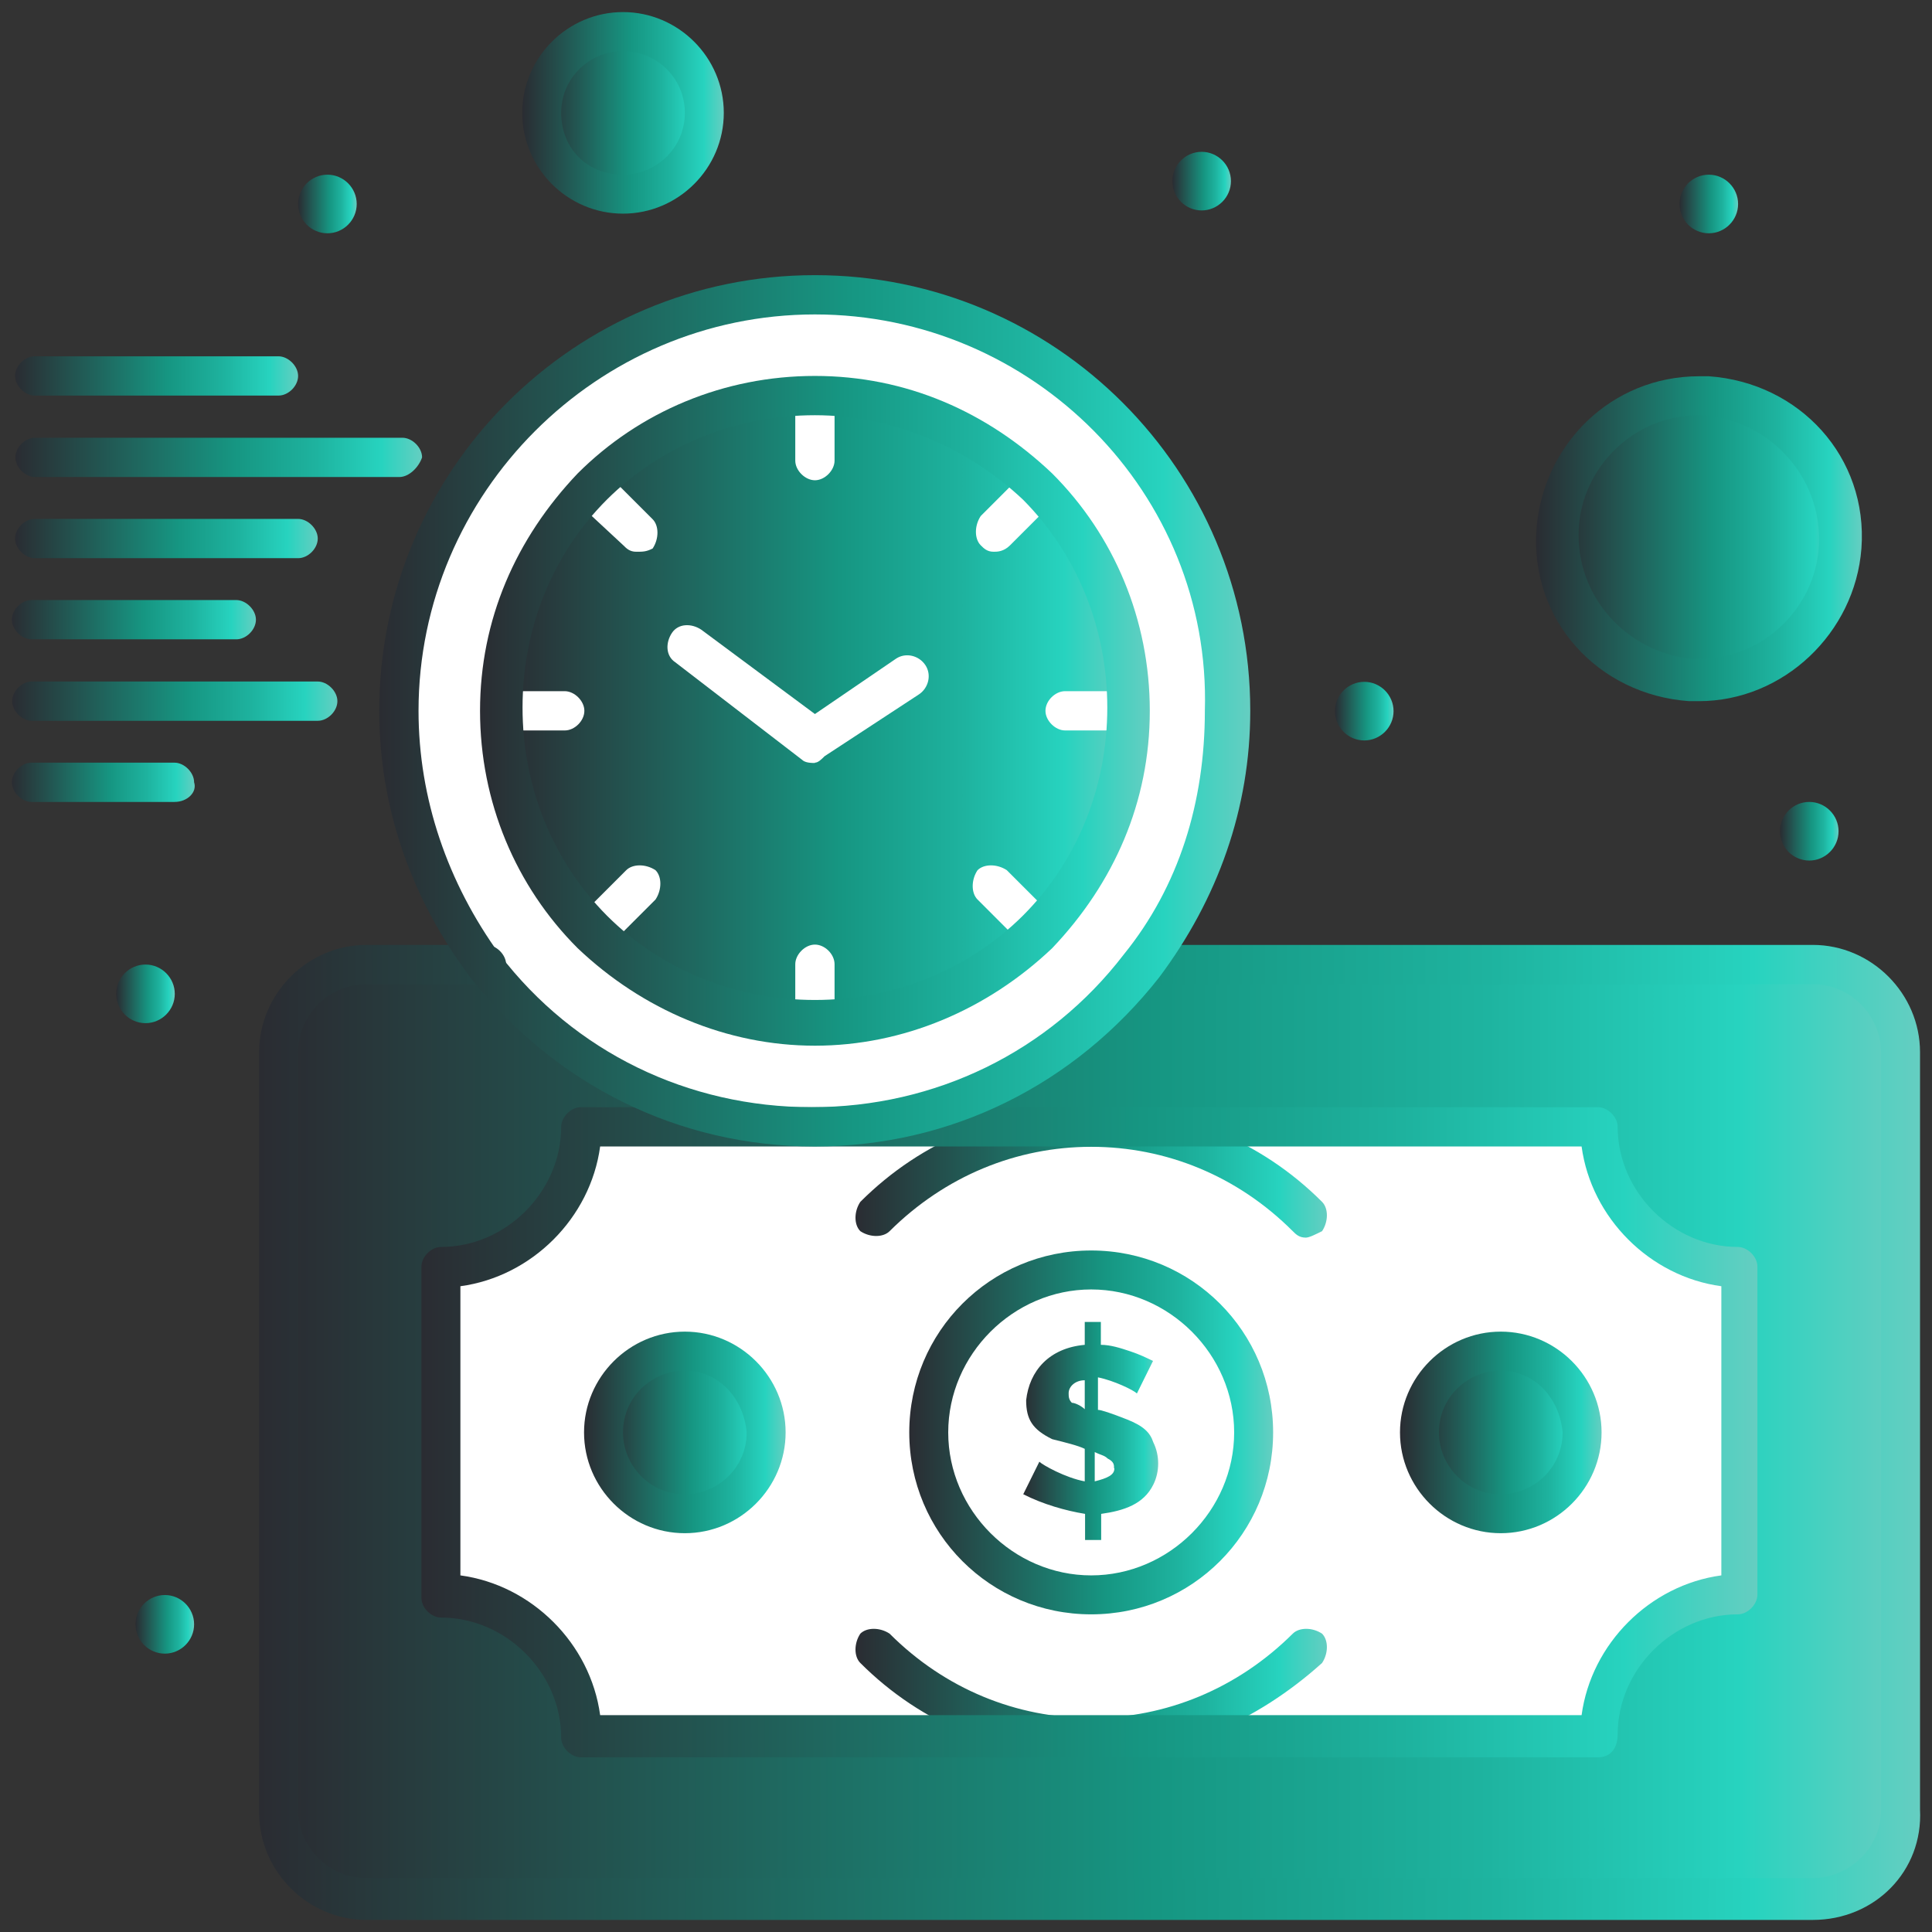 <svg width="60" height="60" viewBox="0 0 60 60" fill="none" xmlns="http://www.w3.org/2000/svg">
<rect x="0" y="0" width="60" height="60" fill="#333333" stroke="none"/>
<path d="M56.298 29.955H11.378C9.868 29.955 8.648 31.165 8.648 32.675V56.195C8.648 57.705 9.858 58.915 11.378 58.915H56.298C57.808 58.915 59.028 57.705 59.028 56.195V32.675C59.128 31.165 57.818 29.955 56.298 29.955Z" fill="url(#paint0_linear_2055_341)"/>
<path d="M49.628 34.995H18.038C18.038 37.415 16.118 39.335 13.698 39.335V49.525C16.118 49.525 18.038 51.445 18.038 53.865H49.728C49.728 51.445 51.648 49.525 54.068 49.525V39.335C51.648 39.335 49.628 37.415 49.628 34.995Z" fill="white"/>
<path d="M25.308 9.155C18.138 9.155 12.388 14.905 12.388 22.075C12.388 25.105 13.398 27.825 15.118 29.945C17.438 32.975 21.178 34.995 25.308 34.995C29.438 34.995 33.178 33.075 35.498 29.945C37.218 27.725 38.228 24.995 38.228 22.075C38.228 14.905 32.478 9.155 25.308 9.155Z" fill="white"/>
<path d="M53.068 12.285C55.488 12.385 57.408 14.505 57.208 16.925C57.108 19.345 54.988 21.265 52.568 21.065C50.148 20.965 48.228 18.845 48.428 16.425C48.528 14.005 50.548 12.185 53.068 12.285Z" fill="url(#paint1_linear_2055_341)"/>
<path d="M19.348 0.985C20.758 0.985 21.868 2.095 21.868 3.505C21.868 4.915 20.758 6.025 19.348 6.025C17.938 6.025 16.828 4.915 16.828 3.505C16.828 2.095 17.938 0.985 19.348 0.985Z" fill="url(#paint2_linear_2055_341)"/>
<path d="M25.308 12.285C28.038 12.285 30.458 13.395 32.168 15.115C33.878 16.835 34.998 19.355 34.998 21.975C34.998 24.595 33.888 27.125 32.168 28.835C30.348 30.555 27.928 31.665 25.308 31.665C22.688 31.665 20.158 30.555 18.448 28.835C16.728 27.115 15.618 24.595 15.618 21.975C15.618 19.355 16.728 16.825 18.448 15.115C20.168 13.395 22.588 12.285 25.308 12.285Z" fill="url(#paint3_linear_2055_341)"/>
<path d="M46.608 41.965C48.018 41.965 49.128 43.075 49.128 44.485C49.128 45.895 48.018 47.005 46.608 47.005C45.198 47.005 44.088 45.895 44.088 44.485C44.088 43.075 45.198 41.965 46.608 41.965Z" fill="url(#paint4_linear_2055_341)"/>
<path d="M33.888 39.435C36.678 39.435 38.938 41.695 38.938 44.485C38.938 47.275 36.678 49.535 33.888 49.535C31.098 49.535 28.838 47.275 28.838 44.485C28.838 41.695 31.098 39.435 33.888 39.435Z" fill="white"/>
<path d="M21.268 41.965C22.678 41.965 23.788 43.075 23.788 44.485C23.788 45.895 22.678 47.005 21.268 47.005C19.858 47.005 18.748 45.895 18.748 44.485C18.748 43.075 19.858 41.965 21.268 41.965Z" fill="url(#paint5_linear_2055_341)"/>
<path d="M56.188 24.905C56.688 24.905 57.098 25.315 57.098 25.815C57.098 26.315 56.688 26.725 56.188 26.725C55.688 26.725 55.278 26.315 55.278 25.815C55.278 25.315 55.688 24.905 56.188 24.905Z" fill="url(#paint6_linear_2055_341)"/>
<path d="M53.068 5.425C53.568 5.425 53.978 5.835 53.978 6.335C53.978 6.835 53.568 7.245 53.068 7.245C52.568 7.245 52.158 6.835 52.158 6.335C52.158 5.835 52.568 5.425 53.068 5.425Z" fill="url(#paint7_linear_2055_341)"/>
<path d="M42.368 21.175C42.868 21.175 43.278 21.585 43.278 22.085C43.278 22.585 42.868 22.995 42.368 22.995C41.868 22.995 41.458 22.585 41.458 22.085C41.458 21.585 41.868 21.175 42.368 21.175Z" fill="url(#paint8_linear_2055_341)"/>
<path d="M37.318 4.715C37.818 4.715 38.228 5.125 38.228 5.625C38.228 6.125 37.818 6.535 37.318 6.535C36.818 6.535 36.408 6.125 36.408 5.625C36.408 5.125 36.818 4.715 37.318 4.715Z" fill="url(#paint9_linear_2055_341)"/>
<path d="M33.688 43.775V42.865C33.388 42.865 33.188 43.065 33.188 43.265C33.188 43.365 33.188 43.465 33.288 43.565C33.388 43.565 33.588 43.665 33.688 43.765V43.775ZM34.598 45.595C34.598 45.495 34.598 45.395 34.398 45.295C34.298 45.195 34.198 45.195 33.998 45.095V46.005C34.398 45.905 34.608 45.805 34.608 45.605L34.598 45.595ZM33.688 41.765V41.055H34.188V41.765C34.488 41.765 34.798 41.865 35.098 41.965C35.398 42.065 35.598 42.165 35.808 42.265L35.308 43.275C35.208 43.175 34.598 42.875 34.098 42.775V43.785C34.198 43.785 34.498 43.885 35.008 44.085C35.508 44.285 35.718 44.485 35.818 44.795C36.018 45.195 36.018 45.705 35.818 46.105C35.518 46.715 34.908 46.915 34.198 47.015V47.825H33.698V47.015C33.088 46.915 32.388 46.715 31.778 46.405L32.278 45.395C32.378 45.495 33.088 45.895 33.688 46.005V44.995C33.488 44.895 33.078 44.795 32.678 44.695C32.068 44.395 31.868 44.085 31.868 43.485C31.968 42.575 32.578 41.865 33.688 41.765Z" fill="url(#paint10_linear_2055_341)"/>
<path d="M10.168 5.425C10.668 5.425 11.078 5.835 11.078 6.335C11.078 6.835 10.668 7.245 10.168 7.245C9.668 7.245 9.258 6.835 9.258 6.335C9.258 5.835 9.668 5.425 10.168 5.425Z" fill="url(#paint11_linear_2055_341)"/>
<path d="M5.118 49.535C5.618 49.535 6.028 49.945 6.028 50.445C6.028 50.945 5.618 51.355 5.118 51.355C4.618 51.355 4.208 50.945 4.208 50.445C4.208 49.945 4.618 49.535 5.118 49.535Z" fill="url(#paint12_linear_2055_341)"/>
<path d="M4.518 29.955C5.018 29.955 5.428 30.365 5.428 30.865C5.428 31.365 5.018 31.775 4.518 31.775C4.018 31.775 3.608 31.365 3.608 30.865C3.608 30.365 4.018 29.955 4.518 29.955Z" fill="url(#paint13_linear_2055_341)"/>
<path d="M33.888 50.135C30.758 50.135 28.238 47.615 28.238 44.485C28.238 41.355 30.758 38.835 33.888 38.835C37.018 38.835 39.538 41.355 39.538 44.485C39.538 47.615 37.018 50.135 33.888 50.135ZM33.888 40.045C31.468 40.045 29.448 42.065 29.448 44.485C29.448 46.905 31.468 48.925 33.888 48.925C36.308 48.925 38.328 46.905 38.328 44.485C38.328 42.065 36.308 40.045 33.888 40.045Z" fill="url(#paint14_linear_2055_341)"/>
<path d="M40.548 38.435C40.348 38.435 40.248 38.335 40.148 38.235C38.428 36.515 36.208 35.615 33.888 35.615C31.568 35.615 29.348 36.525 27.628 38.235C27.428 38.435 27.018 38.435 26.718 38.235C26.518 38.035 26.518 37.625 26.718 37.325C28.638 35.405 31.158 34.395 33.888 34.395C36.618 34.395 39.138 35.405 41.058 37.325C41.258 37.525 41.258 37.935 41.058 38.235C40.858 38.335 40.658 38.435 40.558 38.435H40.548Z" fill="url(#paint15_linear_2055_341)"/>
<path d="M33.888 54.575C31.158 54.575 28.638 53.565 26.718 51.645C26.518 51.445 26.518 51.035 26.718 50.735C26.918 50.535 27.328 50.535 27.628 50.735C29.348 52.455 31.568 53.355 33.888 53.355C36.208 53.355 38.428 52.445 40.148 50.735C40.348 50.535 40.758 50.535 41.058 50.735C41.258 50.935 41.258 51.345 41.058 51.645C39.038 53.465 36.518 54.575 33.888 54.575Z" fill="url(#paint16_linear_2055_341)"/>
<path d="M46.608 47.615C44.888 47.615 43.478 46.205 43.478 44.485C43.478 42.765 44.888 41.355 46.608 41.355C48.328 41.355 49.738 42.765 49.738 44.485C49.738 46.205 48.328 47.615 46.608 47.615ZM46.608 42.565C45.598 42.565 44.688 43.375 44.688 44.485C44.688 45.495 45.498 46.405 46.608 46.405C47.618 46.405 48.528 45.595 48.528 44.485C48.428 43.375 47.618 42.565 46.608 42.565Z" fill="url(#paint17_linear_2055_341)"/>
<path d="M21.268 47.615C19.548 47.615 18.138 46.205 18.138 44.485C18.138 42.765 19.548 41.355 21.268 41.355C22.988 41.355 24.398 42.765 24.398 44.485C24.398 46.205 22.988 47.615 21.268 47.615ZM21.268 42.565C20.258 42.565 19.348 43.375 19.348 44.485C19.348 45.495 20.158 46.405 21.268 46.405C22.278 46.405 23.188 45.595 23.188 44.485C23.088 43.375 22.278 42.565 21.268 42.565Z" fill="url(#paint18_linear_2055_341)"/>
<path d="M49.628 54.575H18.038C17.738 54.575 17.428 54.275 17.428 53.965C17.428 51.945 15.708 50.235 13.698 50.235C13.398 50.235 13.088 49.935 13.088 49.625V39.335C13.088 39.035 13.388 38.725 13.698 38.725C15.718 38.725 17.428 37.005 17.428 34.995C17.428 34.695 17.728 34.385 18.038 34.385H49.628C49.928 34.385 50.238 34.685 50.238 34.995C50.238 37.015 51.958 38.725 53.968 38.725C54.268 38.725 54.578 39.025 54.578 39.335V49.525C54.578 49.825 54.278 50.135 53.968 50.135C51.948 50.135 50.238 51.855 50.238 53.865C50.238 54.265 50.038 54.575 49.628 54.575ZM18.638 53.265H49.118C49.418 51.045 51.238 49.225 53.458 48.925V39.945C51.238 39.645 49.418 37.825 49.118 35.605H18.638C18.338 37.825 16.518 39.645 14.298 39.945V48.925C16.518 49.225 18.338 51.045 18.638 53.265Z" fill="url(#paint19_linear_2055_341)"/>
<path d="M25.308 14.915C25.008 14.915 24.698 14.615 24.698 14.305V12.385C24.698 12.085 24.998 11.775 25.308 11.775C25.618 11.775 25.918 12.075 25.918 12.385V14.305C25.918 14.605 25.618 14.915 25.308 14.915Z" fill="white"/>
<path d="M25.308 32.475C25.008 32.475 24.698 32.175 24.698 31.865V29.945C24.698 29.645 24.998 29.335 25.308 29.335C25.618 29.335 25.918 29.635 25.918 29.945V31.865C25.918 32.165 25.618 32.475 25.308 32.475Z" fill="white"/>
<path d="M30.858 17.135C30.658 17.135 30.558 17.035 30.458 16.935C30.258 16.735 30.258 16.325 30.458 16.025L31.868 14.615C32.068 14.415 32.478 14.415 32.778 14.615C32.978 14.815 32.978 15.225 32.778 15.525L31.368 16.935C31.168 17.135 30.968 17.135 30.868 17.135H30.858Z" fill="white"/>
<path d="M18.438 29.545C18.238 29.545 18.138 29.445 18.038 29.345C17.838 29.145 17.838 28.735 18.038 28.435L19.448 27.025C19.648 26.825 20.058 26.825 20.358 27.025C20.558 27.225 20.558 27.635 20.358 27.935L18.948 29.345C18.748 29.545 18.548 29.545 18.448 29.545H18.438Z" fill="white"/>
<path d="M35.098 22.685H33.078C32.778 22.685 32.468 22.385 32.468 22.075C32.468 21.765 32.768 21.465 33.078 21.465H35.098C35.398 21.465 35.708 21.765 35.708 22.075C35.708 22.385 35.408 22.685 35.098 22.685Z" fill="white"/>
<path d="M17.538 22.685H15.618C15.318 22.685 15.008 22.385 15.008 22.075C15.008 21.765 15.308 21.465 15.618 21.465H17.538C17.838 21.465 18.148 21.765 18.148 22.075C18.148 22.385 17.848 22.685 17.538 22.685Z" fill="white"/>
<path d="M32.168 29.545C31.968 29.545 31.868 29.445 31.768 29.345L30.358 27.935C30.158 27.735 30.158 27.325 30.358 27.025C30.558 26.825 30.968 26.825 31.268 27.025L32.678 28.435C32.878 28.635 32.878 29.045 32.678 29.345C32.478 29.545 32.378 29.545 32.178 29.545H32.168Z" fill="white"/>
<path d="M19.758 17.135C19.558 17.135 19.458 17.035 19.358 16.935L17.948 15.625C17.748 15.425 17.748 15.015 17.948 14.715C18.148 14.415 18.558 14.515 18.858 14.715L20.268 16.125C20.468 16.325 20.468 16.735 20.268 17.035C20.068 17.135 19.968 17.135 19.768 17.135H19.758Z" fill="white"/>
<path d="M25.308 23.695C25.208 23.695 25.008 23.695 24.908 23.595L20.968 20.565C20.668 20.365 20.668 19.955 20.868 19.655C21.068 19.355 21.478 19.355 21.778 19.555L25.308 22.175L27.828 20.455C28.128 20.255 28.538 20.355 28.738 20.655C28.938 20.955 28.838 21.365 28.538 21.565L25.608 23.485C25.508 23.585 25.408 23.685 25.308 23.685V23.695Z" fill="white"/>
<path d="M25.308 32.475C22.578 32.475 19.958 31.365 17.938 29.445C16.018 27.525 14.908 24.905 14.908 22.075C14.908 19.245 16.018 16.725 17.938 14.705C19.858 12.785 22.478 11.675 25.308 11.675C28.138 11.675 30.658 12.785 32.678 14.705C34.598 16.625 35.708 19.245 35.708 22.075C35.708 24.905 34.598 27.425 32.678 29.445C30.658 31.365 28.038 32.475 25.308 32.475ZM25.308 12.895C22.888 12.895 20.568 13.805 18.848 15.515C17.128 17.235 16.228 19.555 16.228 21.975C16.228 24.395 17.138 26.715 18.848 28.435C20.568 30.155 22.888 31.055 25.308 31.055C27.728 31.055 30.048 30.145 31.768 28.435C33.488 26.715 34.388 24.395 34.388 21.975C34.388 19.555 33.478 17.235 31.768 15.515C30.048 13.895 27.728 12.895 25.308 12.895Z" fill="url(#paint20_linear_2055_341)"/>
<path d="M56.298 59.625H11.378C9.558 59.625 8.048 58.115 8.048 56.295V32.675C8.048 30.855 9.558 29.345 11.378 29.345H15.108C15.408 29.345 15.718 29.645 15.718 29.955C15.718 30.265 15.418 30.565 15.108 30.565H11.378C10.268 30.565 9.258 31.475 9.258 32.685V56.205C9.258 57.315 10.168 58.325 11.378 58.325H56.298C57.408 58.325 58.418 57.415 58.418 56.205V32.685C58.418 31.575 57.508 30.565 56.298 30.565H35.508C35.208 30.565 34.898 30.265 34.898 29.955C34.898 29.645 35.198 29.345 35.508 29.345H56.298C58.118 29.345 59.628 30.855 59.628 32.675V56.195C59.728 58.115 58.218 59.625 56.298 59.625Z" fill="url(#paint21_linear_2055_341)"/>
<path d="M25.308 35.605C21.068 35.605 17.238 33.685 14.608 30.355C12.788 27.935 11.778 25.105 11.778 22.075C11.778 14.605 17.838 8.545 25.308 8.545C32.778 8.545 38.828 14.605 38.828 22.075C38.828 25.105 37.818 27.925 35.998 30.355C33.378 33.685 29.538 35.605 25.298 35.605H25.308ZM25.308 9.765C18.548 9.765 12.998 15.315 12.998 22.075C12.998 24.805 13.908 27.425 15.518 29.645C17.838 32.675 21.368 34.385 25.208 34.385C29.048 34.385 32.578 32.665 34.898 29.645C36.618 27.525 37.418 24.905 37.418 22.075C37.618 15.315 32.068 9.765 25.308 9.765Z" fill="url(#paint22_linear_2055_341)"/>
<path d="M8.648 12.285H1.078C0.778 12.285 0.468 11.985 0.468 11.675C0.468 11.365 0.768 11.065 1.078 11.065H8.648C8.948 11.065 9.258 11.365 9.258 11.675C9.258 11.985 8.958 12.285 8.648 12.285Z" fill="url(#paint23_linear_2055_341)"/>
<path d="M12.388 14.815H1.088C0.788 14.815 0.478 14.515 0.478 14.205C0.478 13.895 0.778 13.595 1.088 13.595H12.498C12.798 13.595 13.108 13.895 13.108 14.205C13.008 14.505 12.708 14.815 12.398 14.815H12.388Z" fill="url(#paint24_linear_2055_341)"/>
<path d="M9.258 17.335H1.078C0.778 17.335 0.468 17.035 0.468 16.725C0.468 16.415 0.768 16.115 1.078 16.115H9.258C9.558 16.115 9.868 16.415 9.868 16.725C9.868 17.035 9.568 17.335 9.258 17.335Z" fill="url(#paint25_linear_2055_341)"/>
<path d="M7.338 19.855H0.978C0.678 19.855 0.368 19.555 0.368 19.245C0.368 18.935 0.668 18.635 0.978 18.635H7.338C7.638 18.635 7.948 18.935 7.948 19.245C7.948 19.555 7.648 19.855 7.338 19.855Z" fill="url(#paint26_linear_2055_341)"/>
<path d="M9.868 22.385H0.988C0.688 22.385 0.378 22.085 0.378 21.775C0.378 21.465 0.678 21.165 0.988 21.165H9.868C10.168 21.165 10.478 21.465 10.478 21.775C10.478 22.085 10.178 22.385 9.868 22.385Z" fill="url(#paint27_linear_2055_341)"/>
<path d="M5.418 24.905H0.978C0.678 24.905 0.368 24.605 0.368 24.295C0.368 23.985 0.668 23.685 0.978 23.685H5.418C5.718 23.685 6.028 23.985 6.028 24.295C6.128 24.595 5.828 24.905 5.418 24.905Z" fill="url(#paint28_linear_2055_341)"/>
<path d="M52.758 21.775H52.458C49.628 21.575 47.508 19.255 47.718 16.425C47.918 13.805 50.038 11.685 52.768 11.685H53.068C55.898 11.885 58.018 14.205 57.808 17.035C57.608 19.655 55.388 21.775 52.758 21.775ZM52.758 12.895C50.738 12.895 49.128 14.515 49.028 16.425C48.928 18.545 50.538 20.265 52.558 20.465H52.758C54.778 20.465 56.388 18.855 56.488 16.935C56.588 14.815 54.978 13.095 52.958 12.895H52.758Z" fill="url(#paint29_linear_2055_341)"/>
<path d="M19.348 6.635C17.628 6.635 16.218 5.225 16.218 3.505C16.218 1.785 17.628 0.375 19.348 0.375C21.068 0.375 22.478 1.785 22.478 3.505C22.478 5.225 21.068 6.635 19.348 6.635ZM19.348 1.585C18.338 1.585 17.428 2.395 17.428 3.505C17.428 4.615 18.238 5.425 19.348 5.425C20.358 5.425 21.268 4.615 21.268 3.505C21.268 2.395 20.358 1.585 19.348 1.585Z" fill="url(#paint30_linear_2055_341)"/>
<defs>
<linearGradient id="paint0_linear_2055_341" x1="59.033" y1="43.373" x2="8.648" y2="43.371" gradientUnits="userSpaceOnUse">
<stop stop-color="#65CEC1"/>
<stop offset="0.1" stop-color="#27D3BF"/>
<stop offset="0.26" stop-color="#1EB39F"/>
<stop offset="0.46" stop-color="#169682"/>
<stop offset="1" stop-color="#2A2C32"/>
</linearGradient>
<linearGradient id="paint1_linear_2055_341" x1="57.222" y1="16.357" x2="48.413" y2="16.357" gradientUnits="userSpaceOnUse">
<stop stop-color="#65CEC1"/>
<stop offset="0.1" stop-color="#27D3BF"/>
<stop offset="0.26" stop-color="#1EB39F"/>
<stop offset="0.46" stop-color="#169682"/>
<stop offset="1" stop-color="#2A2C32"/>
</linearGradient>
<linearGradient id="paint2_linear_2055_341" x1="21.868" y1="3.32" x2="16.828" y2="3.32" gradientUnits="userSpaceOnUse">
<stop stop-color="#65CEC1"/>
<stop offset="0.1" stop-color="#27D3BF"/>
<stop offset="0.26" stop-color="#1EB39F"/>
<stop offset="0.46" stop-color="#169682"/>
<stop offset="1" stop-color="#2A2C32"/>
</linearGradient>
<linearGradient id="paint3_linear_2055_341" x1="34.998" y1="21.264" x2="15.618" y2="21.264" gradientUnits="userSpaceOnUse">
<stop stop-color="#65CEC1"/>
<stop offset="0.1" stop-color="#27D3BF"/>
<stop offset="0.26" stop-color="#1EB39F"/>
<stop offset="0.46" stop-color="#169682"/>
<stop offset="1" stop-color="#2A2C32"/>
</linearGradient>
<linearGradient id="paint4_linear_2055_341" x1="49.128" y1="44.3" x2="44.088" y2="44.3" gradientUnits="userSpaceOnUse">
<stop stop-color="#65CEC1"/>
<stop offset="0.1" stop-color="#27D3BF"/>
<stop offset="0.26" stop-color="#1EB39F"/>
<stop offset="0.46" stop-color="#169682"/>
<stop offset="1" stop-color="#2A2C32"/>
</linearGradient>
<linearGradient id="paint5_linear_2055_341" x1="23.788" y1="44.3" x2="18.748" y2="44.3" gradientUnits="userSpaceOnUse">
<stop stop-color="#65CEC1"/>
<stop offset="0.1" stop-color="#27D3BF"/>
<stop offset="0.26" stop-color="#1EB39F"/>
<stop offset="0.46" stop-color="#169682"/>
<stop offset="1" stop-color="#2A2C32"/>
</linearGradient>
<linearGradient id="paint6_linear_2055_341" x1="57.098" y1="25.748" x2="55.278" y2="25.748" gradientUnits="userSpaceOnUse">
<stop stop-color="#65CEC1"/>
<stop offset="0.1" stop-color="#27D3BF"/>
<stop offset="0.26" stop-color="#1EB39F"/>
<stop offset="0.46" stop-color="#169682"/>
<stop offset="1" stop-color="#2A2C32"/>
</linearGradient>
<linearGradient id="paint7_linear_2055_341" x1="53.978" y1="6.268" x2="52.158" y2="6.268" gradientUnits="userSpaceOnUse">
<stop stop-color="#65CEC1"/>
<stop offset="0.1" stop-color="#27D3BF"/>
<stop offset="0.26" stop-color="#1EB39F"/>
<stop offset="0.46" stop-color="#169682"/>
<stop offset="1" stop-color="#2A2C32"/>
</linearGradient>
<linearGradient id="paint8_linear_2055_341" x1="43.278" y1="22.018" x2="41.458" y2="22.018" gradientUnits="userSpaceOnUse">
<stop stop-color="#65CEC1"/>
<stop offset="0.1" stop-color="#27D3BF"/>
<stop offset="0.26" stop-color="#1EB39F"/>
<stop offset="0.46" stop-color="#169682"/>
<stop offset="1" stop-color="#2A2C32"/>
</linearGradient>
<linearGradient id="paint9_linear_2055_341" x1="38.228" y1="5.558" x2="36.408" y2="5.558" gradientUnits="userSpaceOnUse">
<stop stop-color="#65CEC1"/>
<stop offset="0.1" stop-color="#27D3BF"/>
<stop offset="0.26" stop-color="#1EB39F"/>
<stop offset="0.46" stop-color="#169682"/>
<stop offset="1" stop-color="#2A2C32"/>
</linearGradient>
<linearGradient id="paint10_linear_2055_341" x1="35.968" y1="44.192" x2="31.778" y2="44.192" gradientUnits="userSpaceOnUse">
<stop stop-color="#65CEC1"/>
<stop offset="0.1" stop-color="#27D3BF"/>
<stop offset="0.26" stop-color="#1EB39F"/>
<stop offset="0.46" stop-color="#169682"/>
<stop offset="1" stop-color="#2A2C32"/>
</linearGradient>
<linearGradient id="paint11_linear_2055_341" x1="11.078" y1="6.268" x2="9.258" y2="6.268" gradientUnits="userSpaceOnUse">
<stop stop-color="#65CEC1"/>
<stop offset="0.1" stop-color="#27D3BF"/>
<stop offset="0.26" stop-color="#1EB39F"/>
<stop offset="0.46" stop-color="#169682"/>
<stop offset="1" stop-color="#2A2C32"/>
</linearGradient>
<linearGradient id="paint12_linear_2055_341" x1="6.028" y1="50.378" x2="4.208" y2="50.378" gradientUnits="userSpaceOnUse">
<stop stop-color="#65CEC1"/>
<stop offset="0.1" stop-color="#27D3BF"/>
<stop offset="0.26" stop-color="#1EB39F"/>
<stop offset="0.46" stop-color="#169682"/>
<stop offset="1" stop-color="#2A2C32"/>
</linearGradient>
<linearGradient id="paint13_linear_2055_341" x1="5.428" y1="30.798" x2="3.608" y2="30.798" gradientUnits="userSpaceOnUse">
<stop stop-color="#65CEC1"/>
<stop offset="0.1" stop-color="#27D3BF"/>
<stop offset="0.26" stop-color="#1EB39F"/>
<stop offset="0.46" stop-color="#169682"/>
<stop offset="1" stop-color="#2A2C32"/>
</linearGradient>
<linearGradient id="paint14_linear_2055_341" x1="39.538" y1="44.071" x2="28.238" y2="44.07" gradientUnits="userSpaceOnUse">
<stop stop-color="#65CEC1"/>
<stop offset="0.1" stop-color="#27D3BF"/>
<stop offset="0.26" stop-color="#1EB39F"/>
<stop offset="0.46" stop-color="#169682"/>
<stop offset="1" stop-color="#2A2C32"/>
</linearGradient>
<linearGradient id="paint15_linear_2055_341" x1="41.208" y1="36.267" x2="26.568" y2="36.266" gradientUnits="userSpaceOnUse">
<stop stop-color="#65CEC1"/>
<stop offset="0.1" stop-color="#27D3BF"/>
<stop offset="0.26" stop-color="#1EB39F"/>
<stop offset="0.46" stop-color="#169682"/>
<stop offset="1" stop-color="#2A2C32"/>
</linearGradient>
<linearGradient id="paint16_linear_2055_341" x1="41.208" y1="52.434" x2="26.568" y2="52.432" gradientUnits="userSpaceOnUse">
<stop stop-color="#65CEC1"/>
<stop offset="0.1" stop-color="#27D3BF"/>
<stop offset="0.26" stop-color="#1EB39F"/>
<stop offset="0.46" stop-color="#169682"/>
<stop offset="1" stop-color="#2A2C32"/>
</linearGradient>
<linearGradient id="paint17_linear_2055_341" x1="49.738" y1="44.255" x2="43.478" y2="44.255" gradientUnits="userSpaceOnUse">
<stop stop-color="#65CEC1"/>
<stop offset="0.1" stop-color="#27D3BF"/>
<stop offset="0.26" stop-color="#1EB39F"/>
<stop offset="0.46" stop-color="#169682"/>
<stop offset="1" stop-color="#2A2C32"/>
</linearGradient>
<linearGradient id="paint18_linear_2055_341" x1="24.398" y1="44.255" x2="18.138" y2="44.255" gradientUnits="userSpaceOnUse">
<stop stop-color="#65CEC1"/>
<stop offset="0.1" stop-color="#27D3BF"/>
<stop offset="0.26" stop-color="#1EB39F"/>
<stop offset="0.46" stop-color="#169682"/>
<stop offset="1" stop-color="#2A2C32"/>
</linearGradient>
<linearGradient id="paint19_linear_2055_341" x1="54.578" y1="43.739" x2="13.088" y2="43.738" gradientUnits="userSpaceOnUse">
<stop stop-color="#65CEC1"/>
<stop offset="0.1" stop-color="#27D3BF"/>
<stop offset="0.26" stop-color="#1EB39F"/>
<stop offset="0.46" stop-color="#169682"/>
<stop offset="1" stop-color="#2A2C32"/>
</linearGradient>
<linearGradient id="paint20_linear_2055_341" x1="35.708" y1="21.312" x2="14.908" y2="21.312" gradientUnits="userSpaceOnUse">
<stop stop-color="#65CEC1"/>
<stop offset="0.1" stop-color="#27D3BF"/>
<stop offset="0.26" stop-color="#1EB39F"/>
<stop offset="0.46" stop-color="#169682"/>
<stop offset="1" stop-color="#2A2C32"/>
</linearGradient>
<linearGradient id="paint21_linear_2055_341" x1="59.632" y1="43.374" x2="8.048" y2="43.372" gradientUnits="userSpaceOnUse">
<stop stop-color="#65CEC1"/>
<stop offset="0.1" stop-color="#27D3BF"/>
<stop offset="0.26" stop-color="#1EB39F"/>
<stop offset="0.46" stop-color="#169682"/>
<stop offset="1" stop-color="#2A2C32"/>
</linearGradient>
<linearGradient id="paint22_linear_2055_341" x1="38.828" y1="21.082" x2="11.778" y2="21.082" gradientUnits="userSpaceOnUse">
<stop stop-color="#65CEC1"/>
<stop offset="0.1" stop-color="#27D3BF"/>
<stop offset="0.26" stop-color="#1EB39F"/>
<stop offset="0.46" stop-color="#169682"/>
<stop offset="1" stop-color="#2A2C32"/>
</linearGradient>
<linearGradient id="paint23_linear_2055_341" x1="9.258" y1="11.63" x2="0.468" y2="11.629" gradientUnits="userSpaceOnUse">
<stop stop-color="#65CEC1"/>
<stop offset="0.1" stop-color="#27D3BF"/>
<stop offset="0.26" stop-color="#1EB39F"/>
<stop offset="0.46" stop-color="#169682"/>
<stop offset="1" stop-color="#2A2C32"/>
</linearGradient>
<linearGradient id="paint24_linear_2055_341" x1="13.108" y1="14.16" x2="0.478" y2="14.157" gradientUnits="userSpaceOnUse">
<stop stop-color="#65CEC1"/>
<stop offset="0.1" stop-color="#27D3BF"/>
<stop offset="0.26" stop-color="#1EB39F"/>
<stop offset="0.46" stop-color="#169682"/>
<stop offset="1" stop-color="#2A2C32"/>
</linearGradient>
<linearGradient id="paint25_linear_2055_341" x1="9.868" y1="16.68" x2="0.468" y2="16.679" gradientUnits="userSpaceOnUse">
<stop stop-color="#65CEC1"/>
<stop offset="0.1" stop-color="#27D3BF"/>
<stop offset="0.26" stop-color="#1EB39F"/>
<stop offset="0.46" stop-color="#169682"/>
<stop offset="1" stop-color="#2A2C32"/>
</linearGradient>
<linearGradient id="paint26_linear_2055_341" x1="7.948" y1="19.2" x2="0.368" y2="19.199" gradientUnits="userSpaceOnUse">
<stop stop-color="#65CEC1"/>
<stop offset="0.1" stop-color="#27D3BF"/>
<stop offset="0.26" stop-color="#1EB39F"/>
<stop offset="0.46" stop-color="#169682"/>
<stop offset="1" stop-color="#2A2C32"/>
</linearGradient>
<linearGradient id="paint27_linear_2055_341" x1="10.478" y1="21.73" x2="0.378" y2="21.729" gradientUnits="userSpaceOnUse">
<stop stop-color="#65CEC1"/>
<stop offset="0.1" stop-color="#27D3BF"/>
<stop offset="0.26" stop-color="#1EB39F"/>
<stop offset="0.46" stop-color="#169682"/>
<stop offset="1" stop-color="#2A2C32"/>
</linearGradient>
<linearGradient id="paint28_linear_2055_341" x1="6.047" y1="24.25" x2="0.368" y2="24.25" gradientUnits="userSpaceOnUse">
<stop stop-color="#65CEC1"/>
<stop offset="0.1" stop-color="#27D3BF"/>
<stop offset="0.26" stop-color="#1EB39F"/>
<stop offset="0.46" stop-color="#169682"/>
<stop offset="1" stop-color="#2A2C32"/>
</linearGradient>
<linearGradient id="paint29_linear_2055_341" x1="57.822" y1="16.36" x2="47.703" y2="16.36" gradientUnits="userSpaceOnUse">
<stop stop-color="#65CEC1"/>
<stop offset="0.1" stop-color="#27D3BF"/>
<stop offset="0.26" stop-color="#1EB39F"/>
<stop offset="0.46" stop-color="#169682"/>
<stop offset="1" stop-color="#2A2C32"/>
</linearGradient>
<linearGradient id="paint30_linear_2055_341" x1="22.478" y1="3.275" x2="16.218" y2="3.275" gradientUnits="userSpaceOnUse">
<stop stop-color="#65CEC1"/>
<stop offset="0.1" stop-color="#27D3BF"/>
<stop offset="0.26" stop-color="#1EB39F"/>
<stop offset="0.46" stop-color="#169682"/>
<stop offset="1" stop-color="#2A2C32"/>
</linearGradient>
</defs>
</svg>

